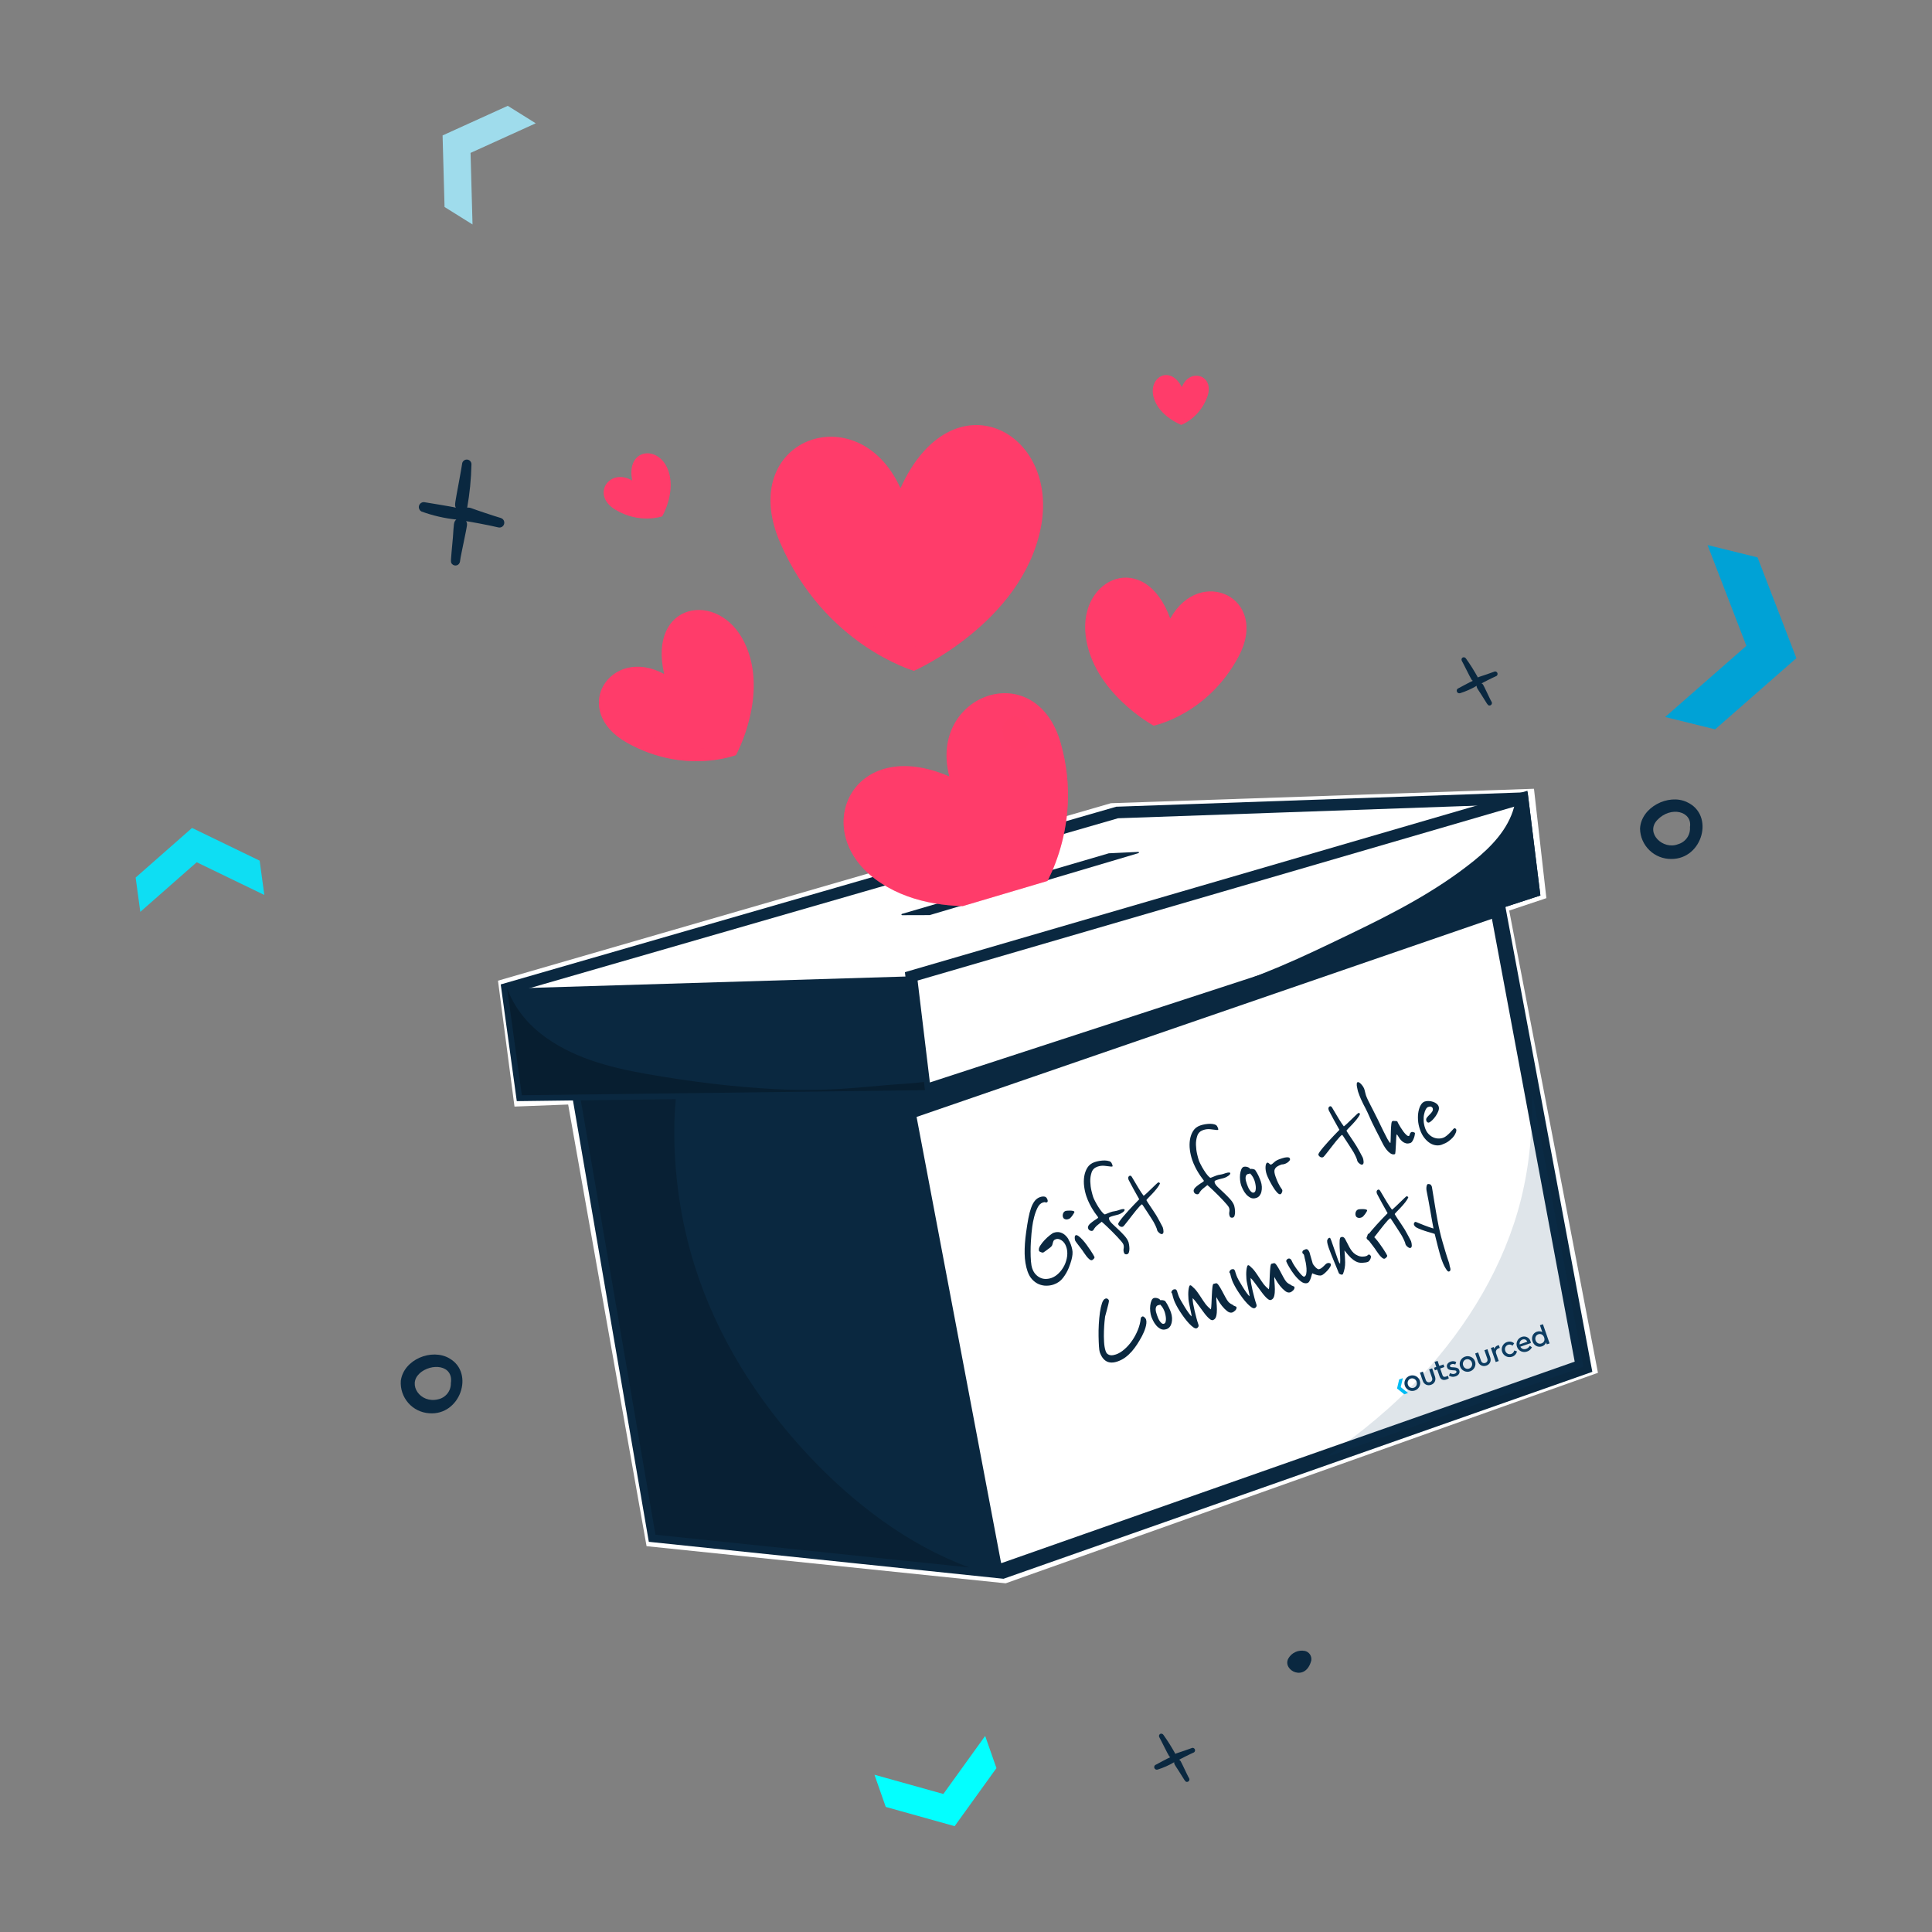 <?xml version="1.0" encoding="UTF-8"?>
<svg xmlns="http://www.w3.org/2000/svg" xmlns:xlink="http://www.w3.org/1999/xlink" viewBox="0 0 500 500">
  <rect x="0" y="0" width="500" height="500" fill="#808080" stroke="none"/>
  <defs>
    <style>.cls-1{fill:#a1e1f2;opacity:.95;}.cls-1,.cls-2,.cls-3,.cls-4,.cls-5,.cls-6,.cls-7,.cls-8,.cls-9,.cls-10,.cls-11,.cls-12,.cls-13,.cls-14,.cls-15,.cls-16{stroke-width:0px;}.cls-1,.cls-17,.cls-10{isolation:isolate;}.cls-2{opacity:.19;}.cls-2,.cls-3,.cls-15,.cls-16{mix-blend-mode:multiply;}.cls-18{stroke-width:4px;}.cls-18,.cls-8,.cls-19{fill:#fff;}.cls-18,.cls-19{stroke:#0a2840;stroke-miterlimit:10;}.cls-3{opacity:.25;}.cls-4{fill:none;}.cls-5{opacity:.15;}.cls-5,.cls-13,.cls-16{fill:#ff3c6a;}.cls-5,.cls-14{mix-blend-mode:screen;}.cls-6,.cls-15{fill:#0a2840;}.cls-7{fill:#00a2d6;}.cls-9,.cls-14{fill:#0d3d62;}.cls-19{stroke-width:3px;}.cls-20{clip-path:url(#clippath);}.cls-10{fill:#06e5fb;opacity:.93;}.cls-11{fill:#03ffff;}.cls-12{fill:#00bcf4;}.cls-14{opacity:.13;}.cls-16{opacity:.32;}</style>
    <clipPath id="clippath">
      <path class="cls-4" d="m234.09,236.47l8.43-.02s.04,0,.06,0l64.33-19.09c.23-.07.17-.41-.07-.4l-9,.43s17.89-38.99-37.45-41.42c-55.34-2.43-55.74,27.96-49.81,42.24,5.93,14.28,23.28,18.27,23.51,18.27Z"></path>
    </clipPath>
  </defs>
  <g class="cls-17">
    <g id="Layer_2">
      <g id="Layer_1-2">
        <path class="cls-7" d="m443.88,188.75l-12.94-3.19,21.02-18.42-10.05-26.08,12.94,3.19,10.05,26.08-21.02,18.42Z"></path>
        <path class="cls-11" d="m229.23,467.63l-2.92-8.33,17.83,4.98,10.82-15.02,2.92,8.33-10.82,15.02-17.83-4.98Z"></path>
        <path class="cls-1" d="m131.41,27.39l7.24,4.52-16.87,7.66.51,18.52-7.24-4.52-.51-18.52,16.87-7.66Z"></path>
        <path class="cls-6" d="m436.6,207.59c-4.83-2.29-11.91,1.35-12.16,6.87.04,2.12.92,4.13,2.45,5.6,1.52,1.47,3.57,2.27,5.68,2.24,8.08.02,11.22-11.43,4.03-14.7Zm-2.29,10.88c-3.92,1.58-8.54-2.86-5.45-6.21,3.53-3.78,9.16-2.29,8.5,1.79.08.97-.18,1.95-.73,2.75-.56.81-1.37,1.39-2.31,1.67Zm-96.64,208.78c.55.12,1.02.44,1.34.9.31.46.44,1.03.35,1.58-1.48,5.73-7.56,2.56-5.95-.49.41-.74,1.04-1.33,1.81-1.68.77-.36,1.62-.46,2.45-.3Zm40.19-247.85c1.51-.47,2.96-1.11,4.32-1.92-.08.44.08.59,1.06,2.1,1.79,2.84,1.73,2.88,2.12,3,.12.02.24,0,.35-.04.11-.04.21-.12.28-.22.07-.1.11-.21.12-.33,0-.12-.02-.24-.08-.34-.27-.42-.89-1.79-1.42-2.88-.79-1.62-.82-1.78-1.2-1.91.1-.07,2.84-1.47,3.89-1.92.11-.08.2-.2.24-.34.04-.14.04-.28-.01-.41-.05-.13-.14-.25-.26-.32-.12-.08-.26-.11-.4-.1-.67.27-3.36,1.19-4.02,1.39-.66.2-.33.35-.42.09-.91-1.65-1.91-3.25-3.01-4.78-.08-.15-.22-.27-.38-.33-.16-.06-.34-.05-.5.02-.15.09-.25.24-.29.4s0,.34.08.49c.25.39,2.2,4.39,2.52,4.85.08.12.19.22.32.29-.54.21-3.66,1.9-3.68,1.91-.17.05-.32.16-.41.32-.09.16-.11.34-.06.51.05.17.16.32.32.41.16.09.34.11.51.06Zm-78.29,278.57c1.51-.47,2.96-1.11,4.32-1.92-.08.44.08.59,1.06,2.1,1.79,2.84,1.73,2.88,2.12,3,.12.02.24,0,.35-.04.11-.04.21-.12.28-.22.07-.1.11-.21.12-.33,0-.12-.02-.24-.08-.34-.27-.42-.89-1.79-1.42-2.88-.79-1.62-.82-1.78-1.2-1.91.1-.07,2.84-1.47,3.89-1.92.11-.08.2-.2.24-.34.04-.14.04-.28-.01-.41-.05-.13-.14-.25-.26-.32-.12-.08-.26-.11-.4-.1-.67.27-3.36,1.19-4.02,1.39-.66.2-.33.35-.42.09-.91-1.65-1.91-3.25-3.01-4.78-.08-.15-.22-.27-.38-.33-.16-.06-.34-.05-.5.02-.15.09-.25.24-.29.4s0,.34.08.49c.25.39,2.2,4.39,2.52,4.85.08.12.19.22.32.29-.54.21-3.66,1.9-3.68,1.91-.17.05-.32.16-.41.32-.09.16-.11.34-.06.51.05.17.16.32.32.41.16.09.34.11.51.06Zm-183.24-106.41c-4.57-2.7-11.86.26-12.6,5.79-.07,1.03.06,2.07.39,3.05.33.98.85,1.89,1.53,2.67.68.78,1.51,1.42,2.44,1.88.93.46,1.94.73,2.97.8,8.06.66,11.82-10.45,5.27-14.18Zm-7.8,3.91c3.07-2.79,8.89-2.3,8.15,2.51.02.97-.3,1.93-.91,2.69-.61.76-1.47,1.28-2.42,1.48-4.63,1.11-7.89-3.85-4.82-6.63v-.05Zm21.06-221.42c-1.32-.37-6.57-2.12-7.77-2.59-.29-.09-.61-.12-.91-.08.65-3.67,1.02-7.39,1.1-11.12.03-.32-.07-.64-.28-.89-.21-.25-.5-.4-.82-.43s-.64.07-.89.28-.4.5-.43.82c-.03.37-.43,2.54-.79,4.53-1.06,5.79-1.21,6.12-.83,6.82-1.03-.3-7.9-1.36-7.95-1.39-.31-.08-.63-.05-.92.09-.28.14-.5.39-.62.68-.11.3-.12.62,0,.92.11.3.33.54.61.69,2.91,1.06,5.93,1.76,9.01,2.08-.72.58-.63,1.09-.88,4.52-.57,6.48-.69,6.47-.23,6.99.15.17.35.28.56.34.22.06.45.06.66,0,.21-.06.41-.19.55-.36.15-.17.24-.38.28-.6.09-.98.73-3.8,1.18-6.08.66-3.34.86-3.72.39-4.4.39.03,5.89,1.02,8.3,1.61.16.04.33.06.49.04.16-.02.32-.07.47-.15.14-.08.27-.19.37-.32.1-.13.18-.28.22-.44.04-.16.06-.33.04-.49-.02-.16-.07-.32-.15-.47-.08-.14-.19-.27-.32-.37-.13-.1-.28-.18-.44-.22Z"></path>
        <polygon class="cls-8" points="128.88 253.8 287.5 207.87 396.99 204.13 400.2 232.44 390.58 235.65 413.55 355.28 260.27 409.76 167.33 400.15 147.04 285.85 133.15 286.38 128.88 253.8"></polygon>
        <polygon class="cls-18" points="409.81 353.71 259.47 406.55 169.63 397.19 148.26 272.86 231.15 257.05 386.22 227.49 388.02 237.13 409.81 353.71"></polygon>
        <polygon class="cls-15" points="237.21 289.06 259.47 406.55 169.63 397.19 148.26 272.86 231.15 257.05 386.22 227.49 388.02 237.13 237.21 289.06"></polygon>
        <path class="cls-2" d="m209.18,376.59c-13.22-14.13-23.73-30.79-29.5-49.33-3.05-9.78-4.73-20-5.1-30.24-.31-8.6.34-17.25,2.61-25.57.4-1.48.87-2.93,1.37-4.37l-30.29,5.78,21.36,124.33,81.24,8.47c-15.97-5.83-30.2-16.79-41.69-29.07Z"></path>
        <path class="cls-14" d="m367.93,356.04c-7.4,7.99-15.85,14.94-24.83,21.12l66.71-23.45-13.3-71.16c.16,9.34-.6,18.65-2.85,27.71-4.25,17.14-13.8,32.89-25.73,45.77Z"></path>
        <polygon class="cls-19" points="135.05 283.46 131.25 255.85 289.12 210.27 394.03 206.58 397.01 230.71 239.38 282.13 135.05 283.46"></polygon>
        <polygon class="cls-19" points="235.83 252.68 394.03 206.58 397.01 230.71 239.38 282.13 235.83 252.68"></polygon>
        <path class="cls-6" d="m391.83,208.91c-1.55,5.74-5.91,10.26-10.42,13.89-9.79,7.89-21.02,13.65-32.3,19.07-5.95,2.86-11.89,5.74-17.97,8.3-6.27,2.64-12.64,5.02-19.06,7.29-12.62,4.45-25.44,8.38-37.95,13.13-1.02.39-2.04.79-3.05,1.21l125.93-41.08-2.98-24.13-1.83.53c-.09.6-.21,1.2-.37,1.8Z"></path>
        <polygon class="cls-15" points="135.05 283.46 131.25 255.85 235.83 252.68 239.38 282.13 135.05 283.46"></polygon>
        <path class="cls-3" d="m229.76,280.8c-3.23.27-6.46.59-9.69.83-6.46.49-12.88.58-19.35.24-11.23-.58-22.47-2-33.54-3.96-9.67-1.71-19.48-4.26-27.32-10.46-3.78-2.99-6.92-7.05-8.59-11.61h-.02s3.8,27.61,3.8,27.61l104.33-1.32-.26-2.13c-3.09.44-6.25.53-9.36.8Z"></path>
        <path class="cls-6" d="m294.57,220.47l-7.56.36s-.03,0-.04,0l-53.56,15.69c-.19.06-.15.33.05.33l7.09-.02s.03,0,.05,0l54.04-16.04c.19-.06.14-.34-.06-.33Z"></path>
        <g class="cls-20">
          <path class="cls-13" d="m268.7,232.1s-25.55,7.81-42.19-4.6c-17.14-12.78-5.76-37.38,19.18-26.55-5.6-21.2,22.38-31.47,28.84-8.56,6.44,22.84-5.83,39.71-5.83,39.71Z"></path>
          <path class="cls-16" d="m274.52,192.39c-.93-3.3-2.32-5.89-3.98-7.88,2.71,5.69,3.99,12.12,4.06,18.34.05,4.82-.82,9.66-3.13,13.93-2.16,3.98-5.5,7.2-9.34,9.56-8.45,5.21-20.03,7.15-29.35,3.14-4.98-2.14-8.59-6.31-11.18-10.98-1.43-2.58-2.54-5.45-3.04-8.39-1.04,5.75,1.31,12.46,7.94,17.4,16.65,12.41,42.19,4.6,42.19,4.6,0,0,12.27-16.87,5.83-39.71Z"></path>
          <path class="cls-5" d="m265.39,193.49c.6-.37.98-1.02,1.19-1.69,1.09-3.48-3.07-8.88-6.24-5.18-2.75,3.22.98,9.35,5.05,6.87Z"></path>
        </g>
        <path class="cls-13" d="m298.56,187.79s-15.79-8.53-17.59-23.27c-1.85-15.17,15.42-22.43,21.89-4.43,7.65-13.88,25.77-5.43,17.7,9.77-8.05,15.15-22,17.93-22,17.93Z"></path>
        <path class="cls-16" d="m318.37,161.05c-.31,5.06-2.69,9.6-5.89,13.44-3.21,3.86-6.96,7.76-11.92,9.2-2.64.76-5.6.66-8.21-.29,3.39,2.87,6.21,4.4,6.21,4.4,0,0,13.94-2.77,22-17.93,4.16-7.83,1.37-13.87-3.37-15.99.96,2.22,1.33,4.72,1.18,7.17Z"></path>
        <path class="cls-13" d="m190.47,195.4s8.66-15.72,2.21-29.08c-6.65-13.76-25.11-10.52-20.8,8.11-13.94-7.53-24.61,9.38-9.6,17.79,14.97,8.39,28.2,3.18,28.2,3.18Z"></path>
        <path class="cls-16" d="m159.35,183.62c2.99,4.09,7.46,6.62,12.22,8.12,4.79,1.51,10.05,2.76,15,1.29,2.64-.79,5.07-2.47,6.75-4.69-1.3,4.25-2.85,7.06-2.85,7.06,0,0-13.23,5.21-28.2-3.18-7.74-4.34-8.65-10.93-5.81-15.27.4,2.39,1.43,4.69,2.88,6.67Z"></path>
        <path class="cls-13" d="m236.54,173.6s27.76-12.24,32.78-36.82c5.17-25.31-22.95-39.88-36.28-10.43-11.01-24.42-42.69-12.63-31.14,14.07,11.52,26.62,34.64,33.18,34.64,33.18Z"></path>
        <path class="cls-16" d="m206.78,125.85c-.17,8.56,3.24,16.54,8.1,23.44,4.89,6.93,10.68,14.02,18.85,17.11,4.35,1.64,9.35,1.88,13.88.63-6.1,4.38-11.07,6.58-11.07,6.58,0,0-23.12-6.56-34.64-33.18-5.95-13.76-.42-23.56,7.84-26.48-1.92,3.62-2.88,7.77-2.96,11.91Z"></path>
        <path class="cls-13" d="m305.71,109.94s-5.85-2.19-7.17-7.18c-1.36-5.14,4.24-8.46,7.33-2.57,1.97-5.15,8.62-3.1,6.56,2.52-2.05,5.6-6.72,7.23-6.72,7.23Z"></path>
        <path class="cls-16" d="m311.26,99.78c.14,1.76-.47,3.44-1.39,4.91-.92,1.48-2.03,3.01-3.67,3.74-.87.39-1.9.5-2.84.29,1.31.83,2.35,1.22,2.35,1.22,0,0,4.67-1.62,6.72-7.23,1.06-2.9-.19-4.84-1.92-5.35.44.72.68,1.56.75,2.41Z"></path>
        <path class="cls-13" d="m171.37,133.62s3.93-6.67,1.31-12.51c-2.69-6.01-10.69-4.85-9.07,3.24-5.92-3.42-10.73,3.74-4.36,7.55,6.35,3.8,12.12,1.72,12.12,1.72Z"></path>
        <path class="cls-16" d="m158.09,128.15c1.24,1.8,3.13,2.95,5.17,3.65,2.04.71,4.3,1.32,6.45.74,1.15-.31,2.22-1,2.97-1.94-.61,1.82-1.31,3.01-1.31,3.01,0,0-5.77,2.08-12.12-1.72-3.28-1.97-3.59-4.82-2.32-6.65.14,1.03.56,2.04,1.16,2.91Z"></path>
        <path class="cls-12" d="m363.05,356.68s-.02-.01-.04,0l-.89.31s-.02.01-.02.03l-.54,2.3s0,.03.01.04l1.85,1.47s.02.01.03,0l.89-.31s.02-.02.02-.03c0-.01,0-.03-.02-.04l-1.83-1.46.53-2.28s0-.03-.01-.04Z"></path>
        <path class="cls-9" d="m364.84,356.06c1.05-.39,2.26.19,2.59,1.23.38,1.02-.21,2.23-1.27,2.57-1.04.38-2.24-.2-2.58-1.24-.38-1.04.21-2.21,1.26-2.56Zm.25.71c-.64.22-.95.91-.72,1.59s.9,1.01,1.53.79.95-.91.72-1.57-.91-1.02-1.54-.8Z"></path>
        <path class="cls-9" d="m367.47,355.24l.77-.27.75,2.17c.17.5.64.71,1.11.54s.69-.6.51-1.11l-.75-2.17.78-.27.73,2.11c.34.98-.13,1.85-1.02,2.15-.91.32-1.81-.08-2.15-1.05l-.73-2.11Z"></path>
        <path class="cls-9" d="m374.96,356.71c-.23.14-.43.24-.62.3-.84.29-1.48.05-1.78-.8l-.62-1.78-.59.21-.23-.67.59-.21-.45-1.3.78-.27.45,1.3,1.08-.37.23.67-1.08.37.59,1.71c.16.47.46.54.94.38.11-.04.26-.11.47-.2l.23.66Z"></path>
        <path class="cls-9" d="m375.28,355.36c.43.22.82.3,1.2.16.33-.12.54-.34.44-.61-.07-.21-.26-.25-.67-.27l-.42-.03c-.74-.04-1.14-.22-1.32-.73-.23-.65.18-1.24.92-1.5.53-.18,1-.14,1.45.13l-.26.63c-.31-.16-.66-.19-.98-.07-.3.11-.46.29-.38.52.06.19.22.24.63.26l.4.02c.79.05,1.2.24,1.37.75.12.35.09.67-.1.96-.19.28-.48.49-.86.62-.62.22-1.24.11-1.71-.19l.27-.64Z"></path>
        <path class="cls-9" d="m379.14,351.1c1.05-.39,2.26.19,2.59,1.23.38,1.02-.21,2.23-1.27,2.57-1.04.38-2.24-.2-2.58-1.24-.38-1.04.21-2.21,1.26-2.56Zm.25.71c-.64.22-.95.91-.72,1.59s.9,1.01,1.53.79.95-.91.72-1.57-.91-1.02-1.54-.8Z"></path>
        <path class="cls-9" d="m381.77,350.28l.77-.27.75,2.17c.17.5.64.71,1.11.54s.69-.6.51-1.11l-.75-2.17.78-.27.73,2.11c.34.98-.13,1.85-1.02,2.15s-1.81-.08-2.15-1.05l-.73-2.11Z"></path>
        <path class="cls-9" d="m388.16,348.83l-.24.08c-.61.21-.94.73-.72,1.38l.67,1.94-.78.27-1.26-3.64.73-.25.16.47c.15-.42.47-.73.88-.88.11-.04.21-.06.31-.07l.24.69Z"></path>
        <path class="cls-9" d="m390.03,347.32c.67-.23,1.32-.1,1.83.31l-.4.62c-.39-.28-.78-.35-1.17-.22-.65.23-.96.91-.73,1.57s.9,1.02,1.55.79c.39-.13.65-.43.79-.89l.69.23c-.14.64-.58,1.15-1.24,1.38-1.07.37-2.22-.18-2.59-1.24-.38-1.04.22-2.22,1.27-2.56Z"></path>
        <path class="cls-9" d="m393.47,348.54c.3.56.89.76,1.52.54.38-.13.68-.39.91-.8l.56.4c-.28.54-.69.9-1.25,1.09-1.11.39-2.24-.14-2.61-1.22-.38-1.04.18-2.22,1.22-2.56.96-.33,1.93.14,2.26,1.08.05.16.09.33.11.51l-2.71.94Zm1.78-1.3c-.2-.55-.73-.74-1.24-.56s-.8.67-.74,1.25l1.98-.69Z"></path>
        <path class="cls-9" d="m399.31,342.71l1.72,4.96-.73.25-.18-.52c-.14.47-.53.85-1.07,1.04-1.02.35-2.06-.21-2.43-1.28-.39-1.05.1-2.19,1.12-2.52.5-.17,1.01-.13,1.4.1l-.61-1.77.78-.27Zm-1.19,2.6c-.62.22-.95.88-.71,1.57s.89,1.03,1.53.8c.57-.2.96-.77.68-1.56s-.95-1.01-1.51-.81Z"></path>
        <path class="cls-6" d="m300.01,306.07c-.06-.08-.15-.09-.28-.05-.06.02-.26.19-.6.51-.34.32-.72.69-1.13,1.09-.41.41-.81.79-1.2,1.15-.38.36-.66.59-.83.7-.38-.49-.82-1.15-1.33-1.99-.51-.83-1.08-1.79-1.7-2.86-.17-.3-.37-.41-.6-.33-.15.05-.25.16-.32.34-.06.18-.05.41.05.69.01.04.17.33.45.85.29.53.6,1.1.93,1.73.39.73.85,1.55,1.38,2.47-.56.58-1.05,1.08-1.47,1.52-.42.43-.86.91-1.34,1.44-.48.53-.92,1.03-1.32,1.5-.4.47-.73.89-.98,1.26-.26.36-.36.61-.32.74.08.24.24.42.47.56.23.13.48.16.75.06.06-.02.21-.17.45-.46.24-.29.51-.63.83-1.04.32-.41.66-.85,1.03-1.33.37-.48.72-.92,1.06-1.34.34-.42.65-.78.93-1.08s.49-.48.63-.53c.02,0,.12.12.31.4.43.64.82,1.24,1.18,1.79.3.47.6.93.89,1.38s.5.79.63,1.01c.39.73.66,1.29.8,1.7.04.11.07.21.08.29l.05.2c.02.06.08.15.16.27.09.12.2.23.33.34.13.11.27.2.41.27.14.07.27.08.4.04.23-.08.33-.31.32-.69s-.08-.73-.19-1.05c0-.02-.08-.16-.21-.41-.13-.25-.29-.54-.46-.87-.17-.32-.35-.65-.53-.97-.18-.32-.33-.58-.44-.78-.21-.34-.46-.72-.74-1.15-.29-.43-.56-.84-.83-1.24-.27-.4-.5-.75-.69-1.04-.19-.29-.3-.47-.32-.54-.02-.06.12-.25.43-.56.31-.31.67-.68,1.07-1.11.41-.43.8-.88,1.19-1.37.39-.48.66-.93.82-1.34l-.19-.19Zm-12.96-5.56c-.33-.11-.71-.17-1.14-.18-.43,0-.89.03-1.37.11s-.91.19-1.28.32c-.8.28-1.42.75-1.83,1.41-.42.66-.69,1.42-.83,2.26-.13.85-.14,1.73-.02,2.65.12.92.32,1.76.58,2.53.25.71.51,1.35.81,1.93.29.58.58,1.1.87,1.55.28.45.54.84.78,1.15.24.31.42.57.56.76.04.11,0,.2-.11.27-.11.07-.23.16-.36.25-.36.22-.72.46-1.06.73-.35.26-.6.48-.74.65-.1.11-.2.25-.28.44-.09.19-.09.4,0,.63.07.21.23.38.46.49s.46.13.66.06c.12-.04.23-.16.32-.36.25-.42.56-.78.94-1.08.38-.3.75-.6,1.11-.89.03.02.18.14.45.39s.6.55,1,.93c.4.38.83.8,1.29,1.26.46.46.89.91,1.29,1.33.4.43.75.81,1.05,1.17.3.35.47.62.53.79.12.34.14.7.07,1.05-.07.36-.05.71.07,1.05.08.24.21.38.37.43.17.05.33.05.5-.01.21-.07.35-.25.44-.55.08-.29.12-.61.11-.94-.01-.33-.04-.65-.09-.96-.05-.31-.09-.51-.13-.62-.19-.56-.54-1.12-1.05-1.69-.51-.57-1.04-1.1-1.58-1.61s-1.05-.98-1.52-1.43-.76-.83-.87-1.16c-.07-.21-.09-.37-.04-.47.05-.1.23-.21.56-.32.12-.04.28-.09.45-.14.18-.05.37-.1.57-.15.21-.05.39-.09.56-.14.17-.05.3-.09.41-.12s.24-.1.42-.18c.18-.09.35-.19.52-.31.17-.12.31-.24.42-.38.12-.13.15-.26.12-.36-.03-.09-.12-.13-.26-.14-.14,0-.31,0-.49.04-.18.04-.36.09-.52.15s-.29.1-.37.13c-.33.11-.66.19-.99.24-.33.04-.67.12-1.02.25-.21.07-.47.17-.78.31-.31.13-.53.22-.66.26-.2-.05-.46-.26-.78-.65-.32-.38-.63-.82-.94-1.31s-.59-.98-.83-1.46c-.25-.48-.41-.83-.49-1.07-.11-.32-.26-.86-.44-1.61-.18-.75-.28-1.55-.31-2.39-.03-.84.09-1.63.34-2.37.25-.74.75-1.23,1.49-1.49.66-.23,1.3-.3,1.92-.22s1.14.15,1.58.19h.18s.17-.01.17-.01c.1-.04.13-.13.08-.28-.04-.13-.08-.25-.12-.35-.04-.11-.07-.18-.11-.21-.09-.26-.3-.44-.63-.56Zm-4.12,24.2c-.19-.33-.44-.71-.73-1.15-.29-.44-.61-.9-.97-1.39s-.71-.93-1.07-1.32-.69-.7-1-.93c-.31-.23-.56-.31-.74-.25-.17.06-.26.23-.28.53-.02.29.02.59.12.89,0,.02.08.13.21.32.14.19.3.41.49.66.19.25.39.5.59.77.21.26.38.49.52.68.08.11.23.32.42.63.2.3.42.62.67.94.25.32.51.59.77.81.26.22.5.29.7.22.1-.04.24-.14.42-.33.18-.18.24-.35.19-.5-.02-.06-.13-.26-.33-.59Zm-5.25-11.33c-.21-.05-.45-.07-.7-.08-.26,0-.5,0-.74.02-.23.02-.38.04-.45.06-.33.12-.55.34-.67.68-.11.34-.12.66-.01.96.07.19.17.33.32.41.14.08.29.13.45.15.16.02.3,0,.44-.03.14-.03.25-.07.33-.1.12-.04.27-.15.44-.33.17-.18.33-.37.47-.58.15-.21.27-.4.37-.58.1-.18.14-.29.13-.33-.04-.13-.17-.22-.39-.26Zm-1.14,7.36c-.27-.45-.59-.83-.97-1.16s-.81-.54-1.3-.66c-.49-.12-1.05-.07-1.67.15-.12.04-.41.24-.87.59-.46.35-.91.77-1.37,1.25-.46.48-.85.98-1.17,1.49-.32.51-.41.95-.28,1.34.04.11.2.21.48.32.28.11.48.14.6.1l.23-.15c.11-.08.29-.21.54-.38.25-.17.6-.43,1.03-.77.27-.21.44-.42.52-.61.07-.19.14-.43.2-.72.05-.18.12-.35.2-.48s.26-.25.55-.35c.45-.16.95-.05,1.49.31.54.36.94.92,1.2,1.67.26.75.33,1.55.23,2.4-.11.85-.35,1.66-.72,2.41-.38.75-.86,1.43-1.45,2.01-.59.59-1.23,1-1.91,1.24-.5.17-.99.25-1.49.25-.5,0-.97-.11-1.41-.32-.44-.21-.84-.51-1.2-.9-.36-.39-.64-.89-.85-1.49-.16-.47-.28-1.1-.34-1.88-.06-.78-.09-1.6-.09-2.47,0-.86.02-1.71.07-2.54.05-.83.1-1.56.16-2.18.03-.37.1-.96.2-1.76.1-.8.27-1.63.49-2.49.22-.86.51-1.65.86-2.37.35-.72.8-1.18,1.36-1.37.33-.11.55-.14.65-.07.11.07.24.08.41.02.12-.04.2-.13.22-.27.02-.14,0-.28-.05-.43-.16-.47-.42-.74-.78-.79-.36-.06-.74-.01-1.15.13-.54.19-.99.51-1.36.98-.37.46-.69,1.07-.96,1.83-.27.75-.5,1.65-.7,2.69s-.38,2.23-.57,3.56c-.29,2.04-.42,3.9-.39,5.58.03,1.68.28,3.21.75,4.58.3.86.7,1.56,1.21,2.1.51.54,1.07.95,1.69,1.21s1.26.4,1.94.4c.68,0,1.33-.1,1.95-.32.99-.34,1.8-.92,2.41-1.74.62-.81,1.11-1.67,1.47-2.56.29-.75.52-1.4.67-1.96.15-.56.25-1.06.29-1.52.04-.46.02-.89-.07-1.29-.08-.4-.2-.82-.35-1.25-.16-.45-.37-.9-.64-1.34Z"></path>
        <path class="cls-6" d="m314.41,291.02c-.33-.11-.71-.17-1.14-.18-.43,0-.88.03-1.37.11-.48.08-.91.19-1.28.32-.8.28-1.42.75-1.83,1.41-.42.66-.69,1.42-.83,2.27-.13.85-.14,1.73-.02,2.65.12.92.32,1.76.58,2.53.25.71.51,1.35.81,1.93.29.58.58,1.1.87,1.55.28.45.54.84.78,1.15.24.31.42.57.56.76.04.11,0,.2-.11.27-.11.07-.23.16-.36.25-.36.22-.72.46-1.07.73-.35.26-.59.48-.74.65-.1.11-.2.25-.28.44-.09.19-.09.4,0,.63.07.21.23.38.46.49.23.11.45.13.66.06.12-.04.23-.17.32-.37.25-.42.56-.78.94-1.08.38-.3.75-.6,1.11-.89.03.02.18.14.45.39.27.24.6.55,1,.93.4.38.83.8,1.29,1.26.46.46.89.91,1.29,1.33s.75.81,1.05,1.17c.3.35.47.62.53.79.12.34.14.7.07,1.05-.07.36-.05.71.07,1.06.08.24.21.38.37.43.17.05.33.05.5-.01.21-.07.35-.25.43-.55s.12-.61.11-.94c-.01-.33-.04-.65-.09-.96-.05-.31-.09-.51-.13-.62-.19-.56-.54-1.12-1.05-1.68-.51-.57-1.04-1.1-1.58-1.61-.55-.51-1.05-.98-1.52-1.43-.47-.45-.76-.83-.87-1.15-.07-.21-.09-.37-.04-.47.05-.1.23-.21.56-.32.12-.04.28-.09.46-.14.18-.05.37-.1.57-.15.2-.04.39-.09.56-.14.17-.05.3-.09.41-.12.1-.04.24-.1.42-.18.18-.09.35-.19.52-.31.17-.12.31-.24.42-.38.12-.13.15-.26.12-.36-.03-.09-.12-.13-.26-.14-.14,0-.3,0-.49.04-.18.04-.36.09-.52.14-.17.06-.29.1-.37.13-.33.12-.66.19-.99.24-.33.04-.67.12-1.02.25-.21.07-.47.17-.78.31-.31.13-.53.22-.66.26-.2-.05-.46-.26-.78-.65-.32-.38-.63-.82-.94-1.31-.31-.49-.59-.98-.83-1.46-.25-.48-.41-.83-.49-1.07-.11-.32-.26-.86-.44-1.61-.18-.75-.28-1.55-.31-2.39-.03-.84.09-1.63.34-2.37.25-.74.75-1.23,1.49-1.49.66-.23,1.3-.3,1.92-.22s1.14.15,1.58.19h.18s.17-.01.17-.01c.1-.04.13-.13.08-.28-.04-.13-.08-.25-.12-.35-.04-.11-.07-.18-.11-.21-.09-.26-.3-.44-.63-.56Z"></path>
        <path class="cls-6" d="m324.86,306.25c.07.3.11.61.14.94.02.33,0,.63-.07.91s-.2.45-.41.52c-.21.07-.4.04-.59-.1s-.36-.33-.52-.56c-.16-.23-.3-.49-.42-.77-.12-.28-.22-.54-.3-.78-.08-.24-.16-.49-.23-.75-.07-.26-.11-.52-.11-.77,0-.25.04-.47.13-.66.1-.19.27-.33.52-.41l.15-.02.21-.04.14-.09c.31.3.56.62.75.95.18.33.33.66.44.98.04.13.1.34.17.64Zm.87-1.9c-.25-.54-.55-1.06-.9-1.56-.05-.08-.21-.15-.49-.23-.28-.07-.54-.08-.77-.02-.1-.16-.23-.28-.39-.37-.16-.09-.32-.15-.5-.19-.17-.04-.34-.05-.49-.05-.15,0-.25.02-.32.04-.27.09-.48.32-.63.69s-.25.78-.31,1.26c-.05.47-.05.97,0,1.49.05.52.15.97.28,1.36.08.24.23.58.44,1.02s.48.86.81,1.25c.33.39.72.7,1.17.93.45.23.96.24,1.54.04.33-.11.6-.31.82-.59.21-.28.37-.61.46-1.01.1-.39.13-.82.11-1.29-.02-.47-.12-.94-.28-1.41-.13-.36-.31-.82-.56-1.36Z"></path>
        <path class="cls-6" d="m333.61,299.58c-.12-.04-.21-.07-.28-.07-.31-.01-.6.01-.89.08s-.71.19-1.27.39c-.6.21-1.07.48-1.42.81-.35.34-.61.54-.8.6l-.24-.04-.23-.21-.25-.2c-.09-.05-.18-.06-.29-.03-.12.04-.22.16-.29.35-.07.19-.12.43-.13.71-.02.28,0,.6.05.95.05.35.14.71.27,1.08.11.32.32.78.61,1.37.3.59.62,1.18.98,1.77.35.58.71,1.07,1.06,1.46.36.39.66.55.9.46.14-.05.27-.2.38-.46s.13-.47.07-.64c-.04-.13-.12-.25-.22-.37-.1-.12-.22-.3-.36-.54-.14-.24-.31-.55-.5-.94-.19-.39-.41-.93-.65-1.61-.14-.41-.24-.76-.28-1.07-.05-.31-.02-.59.09-.84.11-.25.3-.48.58-.67.28-.19.68-.38,1.19-.56.06-.02.15-.03.27-.02.12,0,.33-.04.64-.15.1-.04.23-.1.39-.19.15-.09.3-.19.44-.32.14-.12.26-.25.35-.39.09-.14.11-.28.06-.43-.05-.15-.14-.25-.26-.29Z"></path>
        <path class="cls-6" d="m376.59,292.03c-.09-.04-.17-.05-.24-.03-.06.02-.19.14-.38.36-.19.22-.42.47-.68.74-.26.27-.55.54-.87.8-.31.26-.62.45-.93.56-.43.15-.89.21-1.36.18-.47-.03-.92-.14-1.33-.35-.42-.2-.8-.5-1.15-.88-.35-.38-.62-.85-.82-1.41-.23-.66-.36-1.31-.39-1.93-.03-.62,0-1.19.11-1.69.1-.5.25-.92.43-1.26.18-.34.38-.54.58-.62.45-.16.76-.17.93-.03.16.14.25.22.27.27.12.34.08.65-.11.94-.19.28-.42.55-.68.79-.26.25-.49.5-.69.76-.2.26-.25.54-.14.84.06.17.16.3.29.38.13.09.26.11.39.06.23-.08.5-.28.83-.59.33-.32.64-.69.93-1.11.29-.43.52-.86.68-1.3.16-.44.18-.82.07-1.14-.1-.28-.27-.52-.53-.73-.26-.21-.56-.37-.92-.49-.35-.12-.72-.19-1.11-.21-.39-.02-.75.03-1.08.14-.37.13-.7.42-.98.88-.28.46-.48,1.02-.61,1.69-.13.67-.17,1.4-.12,2.2.05.8.21,1.62.5,2.45.3.88.68,1.6,1.14,2.18.45.58.93,1.02,1.43,1.34.5.32,1.02.51,1.55.58.53.07,1.04.02,1.51-.15.68-.24,1.25-.52,1.7-.84.45-.33.82-.65,1.11-.96.28-.31.5-.6.63-.87.14-.26.23-.45.26-.56.1-.32.12-.55.08-.67l-.1-.18c-.04-.06-.11-.1-.21-.14Zm-11.03.93c-.12-.02-.2-.02-.24,0-.24.11-.39.3-.46.57-.07.27-.14.43-.22.46-.17.06-.38-.02-.64-.25s-.52-.51-.78-.86c-.26-.35-.51-.72-.75-1.11-.24-.39-.42-.7-.55-.94-.11-.18-.19-.34-.23-.48-.05-.14-.19-.22-.43-.23-.18.02-.33,0-.46-.02-.13-.03-.27-.01-.44.04-.14.05-.24.32-.29.8-.05.48-.09,1.04-.11,1.68-.02.63-.04,1.25-.05,1.85-.01.6-.03,1.06-.07,1.35-.08-.04-.17-.12-.25-.23-.09-.11-.17-.24-.25-.38s-.16-.26-.23-.37c-.07-.11-.12-.19-.14-.26-.07-.14-.2-.38-.37-.72-.17-.33-.37-.72-.59-1.16-.22-.44-.44-.89-.66-1.35-.22-.46-.43-.9-.62-1.3-.2-.4-.36-.73-.5-1-.14-.26-.21-.4-.22-.43-.15-.28-.33-.66-.56-1.12-.23-.46-.47-.93-.73-1.42-.26-.48-.5-.96-.72-1.44-.22-.47-.39-.87-.5-1.19-.08-.24-.15-.5-.21-.79-.06-.29-.14-.6-.25-.92-.03-.09-.1-.23-.22-.43s-.26-.4-.44-.6c-.17-.2-.36-.38-.54-.51-.19-.14-.35-.18-.5-.13-.12.04-.2.19-.21.43-.02.25,0,.52.06.81.05.29.11.56.17.8.06.24.1.39.11.43.26.75.5,1.38.72,1.87.22.5.43.94.63,1.33.2.39.39.74.55,1.05.17.31.34.67.52,1.06.81,1.88,1.56,3.45,2.23,4.73s1.14,2.19,1.4,2.75c.11.25.29.59.53,1.02.24.43.52.84.82,1.23.31.39.65.7,1.02.94.37.24.75.3,1.12.17.06-.02.11-.3.15-.83.04-.53.07-1.1.1-1.72.03-.62.05-1.19.08-1.72.03-.52.07-.8.13-.82.04-.01.11.05.2.18.17.28.35.57.56.87.21.3.45.56.72.78.27.22.57.37.91.46.33.09.71.06,1.15-.09.21-.07.39-.24.54-.49.15-.26.28-.54.39-.84.1-.3.18-.58.21-.83.04-.25.05-.4.04-.44,0-.02-.08-.07-.22-.14-.13-.05-.26-.08-.38-.1Zm-13.74-4.86c-.06-.08-.15-.09-.28-.05-.06.02-.26.19-.6.51-.34.32-.72.69-1.13,1.09-.41.41-.81.79-1.2,1.15-.38.36-.66.59-.83.7-.38-.49-.82-1.15-1.33-1.99-.51-.83-1.08-1.79-1.7-2.86-.17-.3-.37-.41-.6-.33-.15.05-.25.16-.32.34-.06.18-.05.41.05.69.01.04.17.33.45.85.29.53.59,1.1.93,1.73.39.73.85,1.55,1.38,2.47-.56.58-1.05,1.08-1.47,1.52-.42.43-.86.91-1.34,1.44-.48.53-.92,1.03-1.32,1.5-.4.48-.73.89-.99,1.26-.25.36-.36.61-.32.74.08.23.24.42.47.56.23.13.48.16.75.06.06-.02.21-.17.45-.46.24-.29.51-.63.83-1.04.32-.41.66-.85,1.03-1.33.37-.48.72-.92,1.06-1.34.34-.42.65-.78.93-1.08s.49-.48.63-.53c.02,0,.12.12.31.4.43.64.82,1.24,1.17,1.79.3.47.6.93.89,1.38.29.45.5.79.63,1.01.39.73.66,1.29.8,1.7.04.11.07.21.08.29l.05.2c.02.06.08.15.16.27s.19.23.33.34c.13.11.27.2.41.27.14.07.27.08.4.04.23-.08.33-.31.32-.69-.02-.38-.08-.73-.19-1.05,0-.02-.08-.16-.21-.41-.13-.25-.29-.54-.46-.87-.17-.32-.35-.65-.53-.97-.18-.32-.33-.58-.45-.78-.21-.33-.46-.72-.74-1.15-.29-.43-.56-.84-.83-1.24-.27-.4-.5-.75-.69-1.04-.19-.29-.3-.47-.32-.54-.02-.06.12-.25.43-.56.31-.31.67-.68,1.07-1.11.41-.43.8-.88,1.19-1.37.39-.48.66-.93.82-1.34l-.19-.19Z"></path>
        <path class="cls-6" d="m296.18,340.91c-.21-.19-.39-.26-.56-.2l-.24.16c-.08.07-.13.2-.16.38-.09.94-.33,1.91-.73,2.9-.4.99-.89,1.91-1.47,2.76-.58.85-1.24,1.6-1.98,2.25-.73.65-1.48,1.11-2.25,1.37-.19.06-.4.12-.65.17-.25.05-.5.06-.75.03-.25-.03-.5-.13-.72-.29-.23-.16-.41-.42-.53-.79-.22-.64-.36-1.44-.41-2.39-.05-.95-.07-1.88-.03-2.79s.08-1.72.15-2.42.12-1.15.15-1.33c.06-.24.12-.46.18-.67.05-.18.1-.37.15-.56.05-.18.09-.32.11-.4.14-.53.27-1.05.4-1.56.12-.51.17-.83.15-.97-.06-.17-.17-.31-.34-.42-.17-.11-.36-.13-.59-.05-.35.12-.64.51-.86,1.16-.22.65-.4,1.45-.54,2.4-.13.95-.23,1.97-.29,3.07-.06,1.1-.08,2.14-.06,3.12.02.98.05,1.84.1,2.59.05.75.12,1.24.2,1.48.83,2.4,2.37,3.21,4.62,2.43.74-.26,1.42-.61,2.02-1.06.61-.45,1.16-.97,1.67-1.55.5-.58.97-1.2,1.4-1.87.43-.66.83-1.35,1.21-2.06.15-.29.31-.63.48-1.01.17-.38.31-.77.43-1.17.12-.4.2-.79.24-1.16.04-.38.01-.71-.09-1.01-.05-.15-.18-.32-.39-.51Z"></path>
        <path class="cls-6" d="m301.6,340.2c.07.3.11.62.14.94.02.33,0,.63-.07.91-.07.28-.2.45-.41.52s-.4.04-.59-.1c-.19-.14-.36-.33-.52-.56-.16-.23-.3-.49-.42-.77-.12-.28-.22-.54-.3-.78-.08-.23-.16-.48-.23-.75-.07-.26-.11-.52-.11-.77,0-.25.04-.47.14-.66.1-.19.27-.33.52-.41l.15-.02.21-.04.14-.09c.31.3.56.62.74.95s.33.66.44.98c.04.13.1.34.17.64Zm.87-1.9c-.24-.54-.55-1.06-.9-1.56-.05-.08-.21-.15-.49-.22-.28-.07-.54-.08-.77-.02-.1-.16-.23-.28-.39-.37-.16-.09-.33-.15-.5-.19s-.34-.05-.48-.05c-.15,0-.25.02-.32.04-.27.09-.48.32-.63.69-.15.36-.25.78-.31,1.26-.05.48-.06.97,0,1.49.05.52.15.97.28,1.36.08.24.23.58.44,1.02.21.44.48.86.81,1.25s.72.7,1.17.93c.45.23.96.24,1.54.04.33-.11.6-.31.82-.59.22-.28.37-.61.47-1.01s.13-.82.11-1.3c-.02-.47-.12-.94-.28-1.41-.12-.36-.31-.82-.56-1.35Z"></path>
        <path class="cls-6" d="m319.19,337.78c-.23-.11-.45-.24-.69-.37-.23-.14-.43-.3-.58-.48-.23-.26-.49-.66-.79-1.22-.3-.56-.59-1.11-.89-1.67-.3-.56-.58-1.03-.86-1.43-.28-.4-.51-.56-.69-.5-.06.02-.17.05-.32.08-.15.03-.26.05-.32.08-.12.04-.22.35-.28.91-.06.56-.11,1.21-.14,1.94-.04.73-.07,1.46-.1,2.17-.03.72-.08,1.24-.15,1.58-.57-.45-1.04-.93-1.42-1.43-.37-.51-.72-1.02-1.05-1.54s-.69-1.04-1.07-1.57c-.38-.53-.85-1.03-1.41-1.51-.17-.16-.32-.21-.44-.17s-.21.17-.25.38c-.15.51-.22,1.17-.22,2,0,.83.07,1.59.22,2.28l.57,2.75c0,.07.02.17.05.29.03.12.04.23.03.33-.15-.09-.39-.37-.73-.84-.34-.47-.69-.99-1.04-1.56-.36-.57-.7-1.14-1.01-1.7-.31-.56-.52-1-.62-1.29-.16-.45-.25-.74-.29-.87-.04-.13-.06-.23-.08-.29-.06-.17-.16-.31-.3-.4-.14-.1-.35-.09-.64,0-.17.06-.3.18-.41.38-.11.19-.15.32-.13.38l.1.15.09.11s.04.12.08.29c.05.18.1.36.14.56.06.24.14.5.24.78.13.39.34.85.62,1.39.28.54.6,1.09.97,1.66.37.57.76,1.13,1.17,1.68.41.55.82,1.04,1.21,1.45.4.41.76.74,1.1.97.33.23.61.31.84.23.17-.06.3-.18.41-.36.11-.18.11-.42,0-.72-.16-.45-.32-.98-.48-1.59-.17-.61-.32-1.24-.47-1.87-.15-.63-.27-1.24-.38-1.83-.1-.59-.14-1.07-.13-1.43.23.21.5.51.8.89.3.39.61.8.93,1.24.33.44.66.89.99,1.35s.65.87.96,1.21.6.62.87.81c.28.19.52.25.72.18.43-.15.71-.49.84-1.03.13-.54.18-1.12.17-1.75-.01-.63-.05-1.25-.1-1.85-.06-.6-.07-1.04-.03-1.32.01.04.16.31.43.79s.61.98,1.02,1.5c.41.52.85.96,1.33,1.34.48.37.93.49,1.37.34.1-.04.22-.1.36-.2.14-.1.27-.21.39-.33.12-.12.21-.27.27-.43s.06-.33,0-.5c-.27-.12-.55-.24-.82-.36Z"></path>
        <path class="cls-6" d="m334.17,332.59c-.22-.12-.45-.24-.68-.38s-.43-.3-.58-.48c-.23-.26-.49-.66-.79-1.22-.3-.56-.59-1.11-.89-1.67-.3-.56-.58-1.03-.86-1.43-.28-.4-.51-.56-.69-.5-.06.02-.17.05-.32.08-.15.03-.26.05-.32.08-.12.04-.22.34-.28.91-.06.56-.11,1.21-.14,1.94-.04.73-.07,1.46-.09,2.17-.03.72-.08,1.24-.15,1.58-.57-.45-1.04-.93-1.42-1.43-.37-.51-.72-1.02-1.05-1.54-.33-.52-.69-1.04-1.07-1.57s-.85-1.03-1.41-1.51c-.17-.16-.32-.21-.44-.17s-.21.17-.25.38c-.15.51-.22,1.17-.22,2s.07,1.59.22,2.28l.57,2.75c0,.07.02.17.05.29.03.12.04.23.03.33-.15-.09-.39-.37-.73-.84-.34-.47-.69-.99-1.04-1.56-.36-.57-.7-1.14-1.01-1.7-.31-.56-.52-1-.62-1.3-.16-.45-.25-.74-.29-.87s-.06-.23-.08-.29c-.06-.17-.16-.31-.29-.4-.14-.1-.35-.09-.64,0-.17.06-.3.18-.41.38-.11.19-.15.32-.13.38l.1.15.09.11s.04.12.08.29c.05.18.1.36.14.56.06.24.14.5.24.78.13.39.34.85.62,1.39.28.54.6,1.09.97,1.66s.76,1.13,1.17,1.68c.41.55.82,1.04,1.21,1.45.4.41.76.74,1.1.97.33.23.62.31.84.23.17-.06.3-.18.41-.36.11-.18.11-.42,0-.72-.16-.45-.32-.98-.48-1.59-.17-.61-.32-1.24-.47-1.87-.15-.63-.27-1.24-.38-1.83-.1-.59-.14-1.07-.13-1.43.23.21.5.5.79.89.3.39.61.8.93,1.24.33.44.65.89.99,1.35s.65.87.96,1.21c.31.35.6.62.87.81.28.19.52.25.72.18.43-.15.71-.49.84-1.03.13-.54.18-1.12.17-1.75-.01-.63-.05-1.25-.1-1.85-.06-.6-.07-1.04-.03-1.32.02.04.16.31.43.79.27.48.61.98,1.02,1.5.41.52.85.96,1.33,1.34s.93.49,1.36.34c.1-.04.23-.1.37-.2.14-.1.27-.21.39-.33.12-.12.21-.27.27-.43s.06-.33,0-.5c-.27-.12-.55-.24-.82-.36Z"></path>
        <path class="cls-6" d="m358.68,324.32c-.2-.33-.44-.71-.73-1.15s-.61-.9-.97-1.39c-.35-.49-.71-.93-1.06-1.32s-.69-.7-1-.93c-.31-.23-.56-.31-.74-.25-.17.06-.26.23-.28.53-.02.3.02.59.12.89,0,.02.08.13.21.32.14.19.3.41.49.66s.39.5.59.77.38.49.51.68c.09.11.23.32.42.63.2.3.42.62.67.94.25.32.51.59.77.81.26.22.5.3.7.22.1-.04.24-.14.42-.33.18-.18.24-.35.19-.5-.02-.06-.13-.26-.33-.59Zm-5.25-11.33c-.21-.05-.45-.07-.7-.08s-.5,0-.74.02c-.23.02-.38.04-.45.06-.33.11-.55.34-.67.68-.11.34-.12.66-.01.96.07.19.17.33.32.41.14.08.29.13.45.15.16.02.3,0,.44-.03.14-.04.25-.07.33-.1.12-.04.27-.15.44-.33.17-.18.33-.37.48-.58.15-.21.27-.4.37-.58.1-.18.14-.29.13-.33-.04-.13-.17-.21-.39-.26Zm1.12,11.81c-.12-.12-.23-.17-.31-.14-.06.02-.16.08-.28.19-.13.1-.25.18-.38.22-.27.09-.61.14-1.01.14s-.8-.09-1.19-.27c-.41-.17-.75-.39-1.04-.66-.29-.27-.55-.58-.78-.94-.23-.35-.46-.76-.68-1.22-.23-.46-.5-.98-.82-1.57-.17-.23-.33-.36-.49-.41-.15-.04-.33-.03-.54.04-.18.06-.29.35-.33.85-.03.5-.03,1.1,0,1.8.03.7.07,1.43.12,2.19.04.76.04,1.44,0,2.04-.09-.06-.19-.19-.28-.37-.1-.18-.17-.33-.2-.43l-1.76-5.07c-.08-.24-.17-.45-.25-.63-.09-.19-.2-.25-.35-.2-.17.06-.29.17-.38.35-.09.18-.14.29-.14.34-.01.29.03.62.13.98.1.36.19.65.26.86.16.45.37,1.02.64,1.7.27.69.55,1.36.82,2.02.27.66.52,1.26.74,1.79.22.54.36.88.41,1.03s.19.27.4.36c.22.09.4.12.54.06l.16-.13c.39-1,.58-2.01.56-3.04-.02-1.02-.08-2.05-.18-3.07.67.87,1.23,1.51,1.67,1.92.44.41.9.74,1.38.98.45.23.97.33,1.58.3.6-.03,1.08-.1,1.43-.23.1-.04.21-.11.32-.24s.2-.25.28-.4c.08-.15.13-.3.17-.46.04-.16.04-.3,0-.43-.01-.04-.08-.13-.21-.25Zm-10.52,2.07c-.18-.03-.37-.02-.55.05-.14.05-.29.14-.42.27-.14.13-.29.28-.45.45-.16.16-.34.32-.53.47-.19.15-.41.27-.66.35-.15.05-.31.02-.49-.1s-.35-.26-.51-.43c-.16-.17-.31-.34-.44-.51-.13-.17-.21-.29-.23-.35-.02-.06-.08-.25-.16-.56-.08-.31-.18-.63-.28-.96-.11-.34-.2-.65-.27-.93s-.12-.44-.12-.46c-.01-.04-.05-.12-.1-.23-.05-.11-.12-.23-.2-.34-.09-.11-.19-.2-.32-.27-.13-.06-.27-.07-.44,0-.41.14-.66.29-.74.46-.08.16-.1.31-.06.43.06.17.13.27.21.3.08.03.15.12.2.27.01.04.04.12.06.23.03.11.05.23.08.37.02.13.05.26.08.38.03.12.05.19.06.21.04.13.11.41.19.85.08.44.14.91.18,1.41.04.5.02.96-.06,1.39-.07.42-.25.68-.51.77-.14.05-.38-.09-.7-.42-.32-.33-.66-.72-1-1.18-.34-.46-.66-.91-.94-1.36-.29-.45-.46-.78-.53-.97-.08-.24-.21-.44-.38-.6-.17-.17-.41-.2-.69-.1-.08.03-.18.12-.31.27-.12.15-.16.3-.1.45.09.26.33.72.71,1.39.38.67.84,1.35,1.36,2.03.53.68,1.09,1.25,1.69,1.72.6.46,1.17.6,1.71.42.21-.07.38-.23.51-.47.14-.24.25-.5.35-.79.1-.29.17-.55.23-.78.06-.24.11-.4.15-.48.06.03.18.08.37.16.19.08.41.16.66.24.25.08.5.14.75.17.25.03.47.02.66-.05.16-.06.39-.21.69-.46.29-.25.58-.52.84-.82.27-.29.49-.59.66-.89.17-.3.23-.55.16-.74-.04-.13-.16-.21-.34-.24Z"></path>
        <path class="cls-6" d="m364.28,309.66c-.06-.08-.15-.09-.28-.05-.06.02-.26.19-.6.51-.34.32-.71.69-1.13,1.09-.41.41-.81.79-1.2,1.15-.38.36-.66.6-.83.7-.38-.49-.82-1.15-1.33-1.98-.51-.83-1.08-1.79-1.7-2.86-.17-.3-.37-.41-.6-.33-.14.05-.25.16-.31.34-.07.18-.05.41.05.69.01.04.16.33.45.85s.6,1.1.93,1.73c.39.73.85,1.55,1.38,2.47-.56.58-1.05,1.08-1.47,1.52-.42.43-.86.91-1.34,1.44s-.92,1.02-1.32,1.5c-.4.47-.73.9-.99,1.26-.25.36-.36.61-.32.74.08.24.24.42.47.56.23.13.48.16.75.06.06-.02.21-.17.45-.46.24-.29.51-.63.83-1.05.32-.41.66-.85,1.03-1.33.37-.48.72-.92,1.06-1.34.34-.42.65-.78.93-1.08.28-.3.49-.47.63-.52.02,0,.12.12.31.4.43.64.82,1.24,1.17,1.79.3.47.6.93.89,1.38.29.45.5.79.63,1.01.39.73.66,1.3.8,1.7.04.11.07.21.08.29l.05.2c.02.07.08.15.16.27.09.12.19.23.33.34.13.11.27.2.41.27.14.07.27.08.4.04.23-.08.33-.31.32-.69-.02-.38-.08-.73-.19-1.05,0-.02-.08-.16-.21-.41-.13-.25-.29-.54-.46-.87-.17-.32-.35-.65-.53-.97-.18-.32-.33-.58-.44-.78-.21-.33-.46-.72-.74-1.14-.29-.43-.56-.84-.83-1.24-.27-.4-.5-.75-.69-1.04-.19-.29-.3-.47-.32-.54-.02-.06.12-.25.43-.56s.67-.68,1.07-1.11c.41-.43.8-.88,1.19-1.37s.66-.93.82-1.34l-.19-.19Z"></path>
        <path class="cls-6" d="m369.99,306.47c-.25-.04-.4-.06-.46-.04-.12.04-.21.15-.27.33-.06.18-.09.37-.11.59-.02.22,0,.44.02.64s.05.35.08.44c.12.54.26,1.25.42,2.16.16.9.33,1.83.5,2.79.17.96.33,1.86.47,2.7.14.84.26,1.46.35,1.86-.75-.22-1.52-.49-2.32-.8-.8-.31-1.51-.6-2.14-.86-.11-.06-.21-.07-.29-.04-.12.04-.22.14-.28.29-.06.15-.07.28-.04.39.07.21.18.38.31.5.13.12.23.2.29.23.4.22.87.43,1.41.62.54.2,1.06.37,1.57.52.5.15.93.27,1.27.37.35.1.52.16.53.18.31,1.31.58,2.36.79,3.16.21.8.38,1.45.52,1.94.14.49.25.86.33,1.11.08.25.16.45.22.63.05.15.15.4.29.74.14.35.31.69.49,1.02s.37.61.55.85c.19.24.36.33.53.27.19-.06.3-.19.34-.37.04-.18.02-.38-.05-.59-.08-.24-.14-.48-.18-.73-.04-.25-.09-.47-.16-.66-.33-.94-.63-1.88-.91-2.82-.23-.81-.48-1.65-.75-2.55-.26-.89-.47-1.7-.63-2.41-.12-.46-.23-.98-.35-1.55-.12-.57-.24-1.18-.35-1.82-.12-.64-.24-1.3-.35-1.97-.12-.67-.22-1.31-.32-1.92-.25-1.45-.49-2.96-.74-4.53-.14-.41-.34-.63-.58-.68Z"></path>
        <path class="cls-10" d="m67.2,222.74l1.21,8.88-17.5-8.47-14.6,12.84-1.21-8.88,14.6-12.84,17.5,8.47Z"></path>
        <rect class="cls-4" width="500" height="500"></rect>
      </g>
    </g>
  </g>
</svg>
